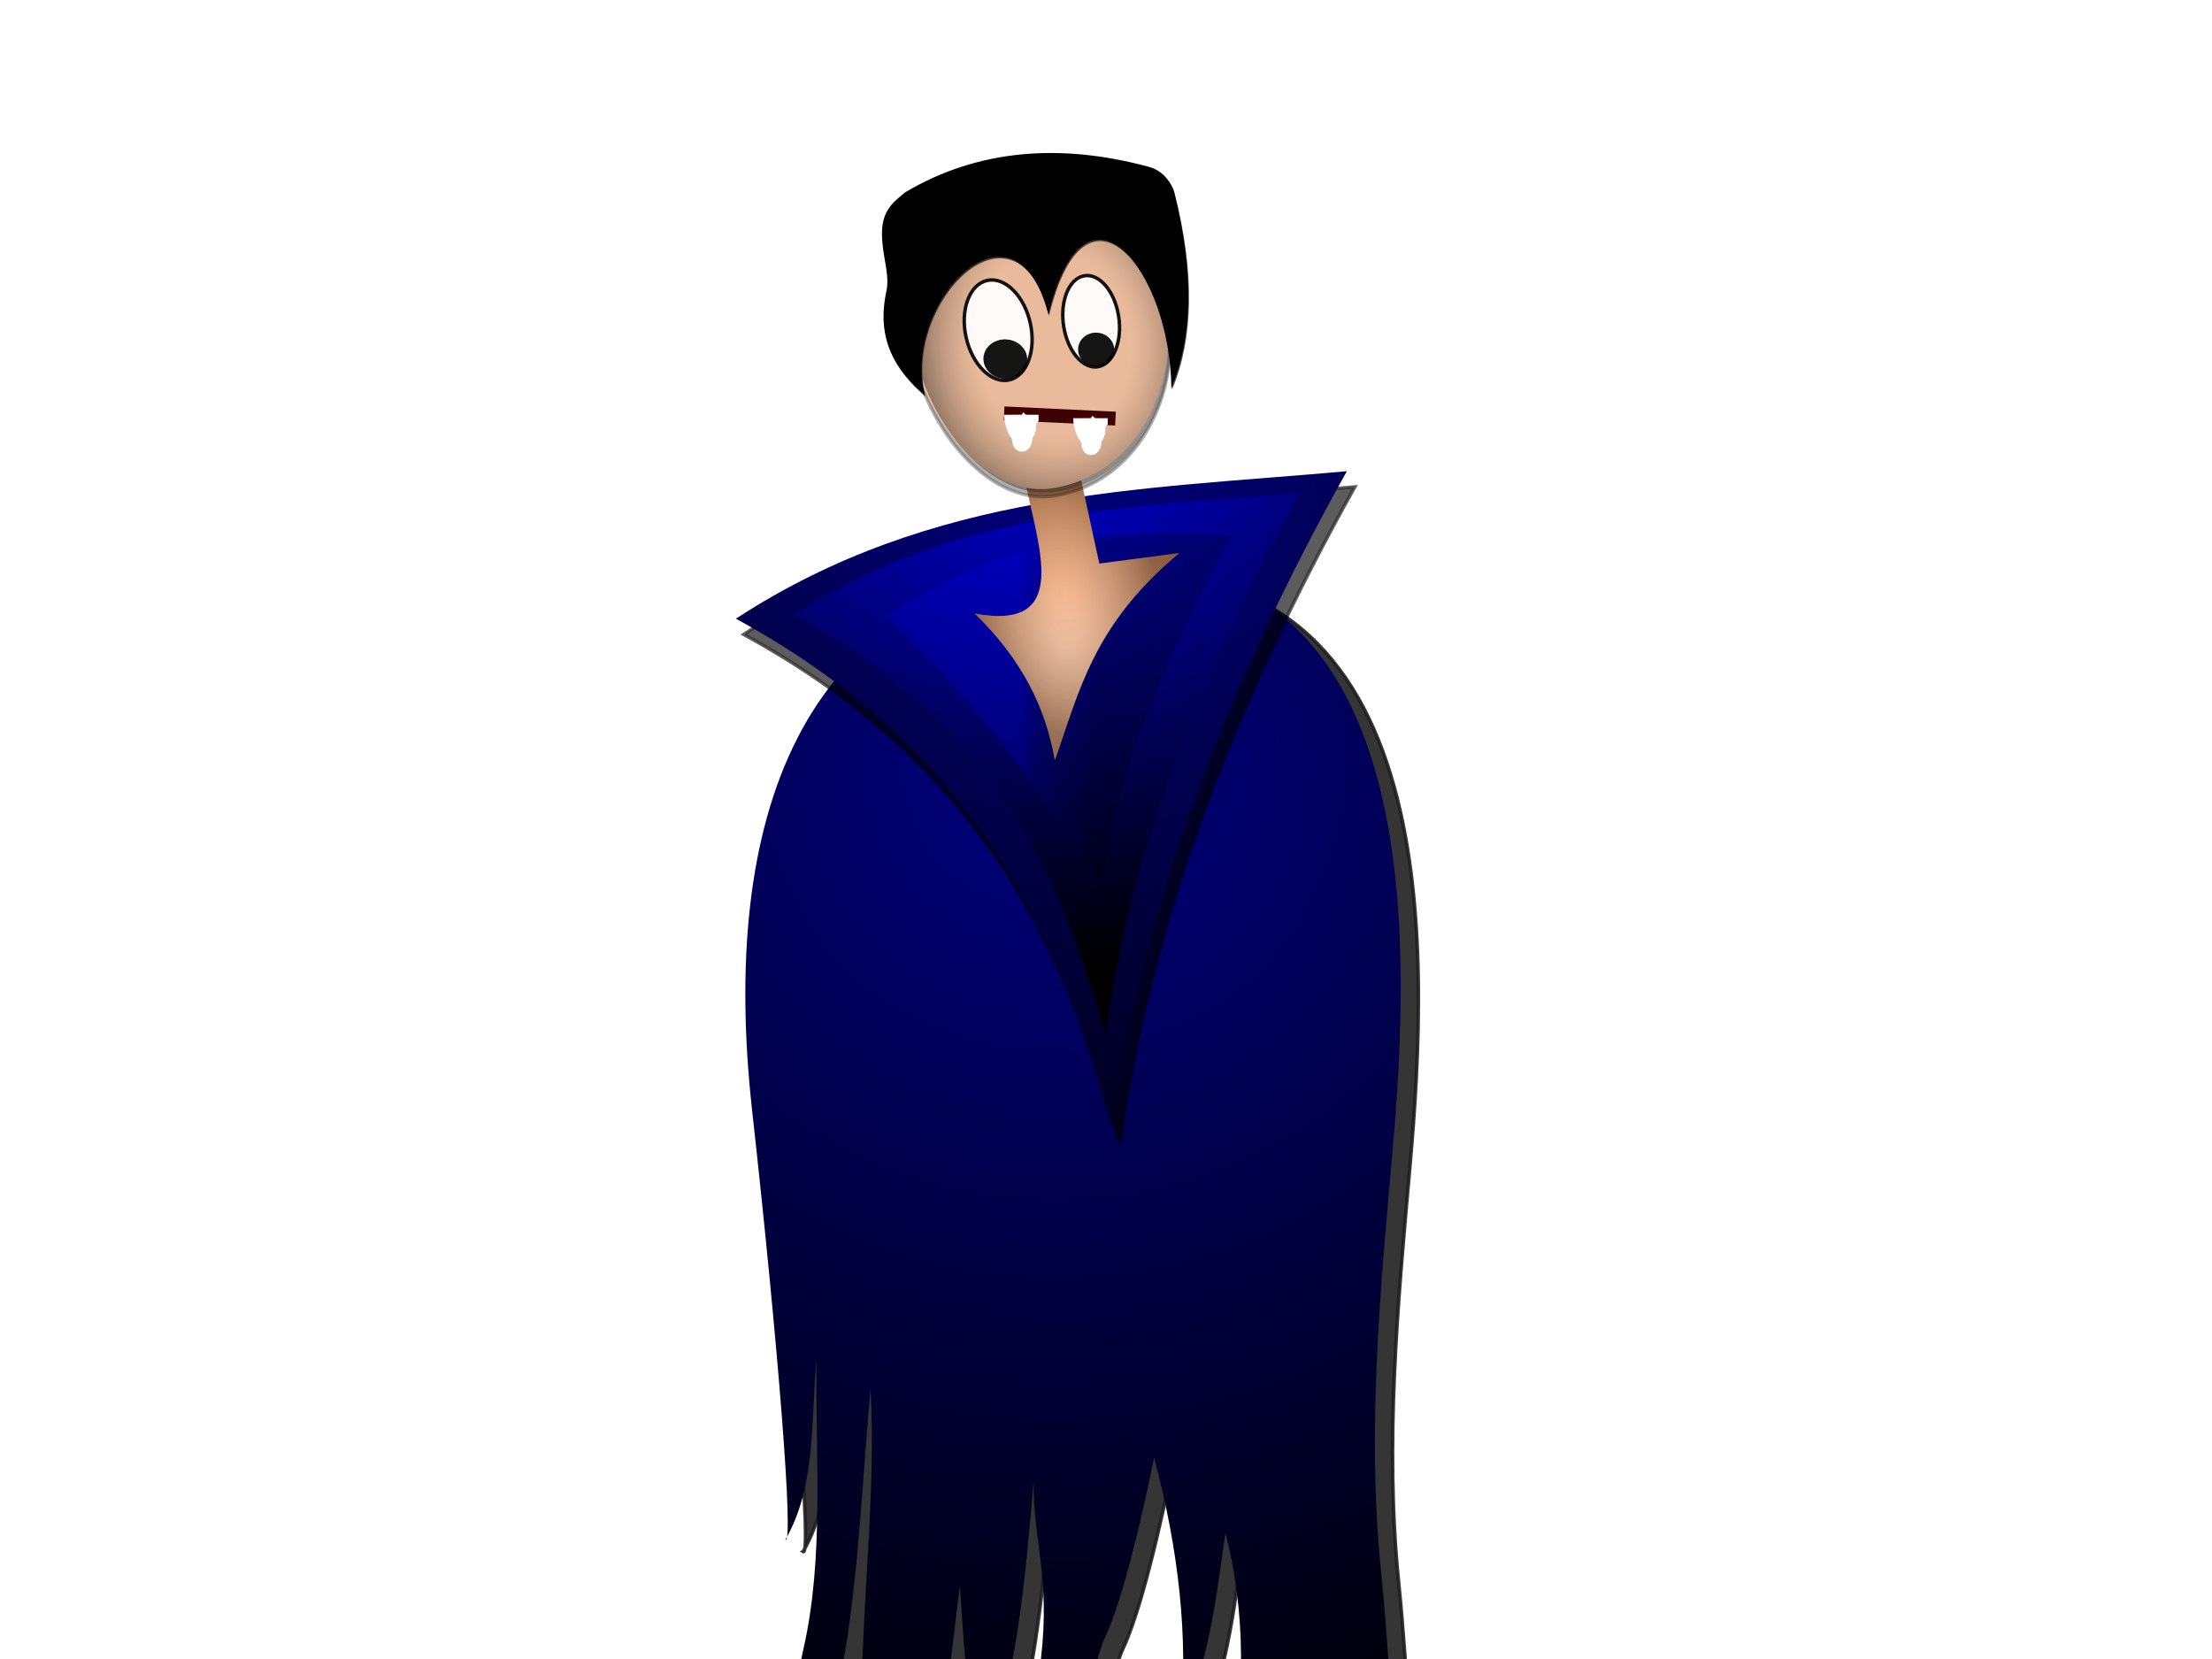 <?xml version="1.0" encoding="UTF-8"?>
<svg width="640" height="480" xmlns="http://www.w3.org/2000/svg" xmlns:svg="http://www.w3.org/2000/svg" xmlns:xlink="http://www.w3.org/1999/xlink">
 <title>Vampire</title>
 <defs>
  <linearGradient id="linearGradient5237">
   <stop offset="0" id="stop5239" stop-opacity="0" stop-color="#ffccaa"/>
   <stop id="stop5243" offset="0.528" stop-opacity="0" stop-color="#7f6655"/>
   <stop offset="1" id="stop5241" stop-opacity="0.738" stop-color="#000000"/>
  </linearGradient>
  <linearGradient id="linearGradient5219">
   <stop id="stop5221" offset="0" stop-color="#0000ff"/>
   <stop offset="0.239" id="stop5223" stop-color="#000080"/>
   <stop id="stop5225" offset="1" stop-color="#000000"/>
  </linearGradient>
  <linearGradient id="linearGradient5197">
   <stop id="stop5199" offset="0" stop-opacity="0" stop-color="#808080"/>
   <stop id="stop5201" offset="1" stop-color="#000000"/>
  </linearGradient>
  <filter color-interpolation-filters="sRGB" id="filter3916">
   <feGaussianBlur stdDeviation="4.402" id="feGaussianBlur3918"/>
  </filter>
  <linearGradient id="linearGradient3944">
   <stop offset="0" id="stop3946" stop-color="#000080"/>
   <stop offset="1" id="stop3948" stop-color="#000000"/>
  </linearGradient>
  <filter color-interpolation-filters="sRGB" id="filter3926">
   <feGaussianBlur stdDeviation="4.081" id="feGaussianBlur3928"/>
  </filter>
  <linearGradient id="linearGradient3960">
   <stop offset="0" id="stop3962" stop-color="#000080"/>
   <stop offset="1" id="stop3964" stop-color="#000000"/>
  </linearGradient>
  <linearGradient id="linearGradient3952">
   <stop offset="0" id="stop3954" stop-color="#0000ff"/>
   <stop id="stop3968" offset="0.5" stop-color="#000080"/>
   <stop offset="1" id="stop3956" stop-color="#000000"/>
  </linearGradient>
  <linearGradient id="linearGradient3970">
   <stop offset="0" id="stop3972" stop-color="#ffccaa"/>
   <stop offset="1" id="stop3974" stop-color="#aa4400"/>
  </linearGradient>
  <filter color-interpolation-filters="sRGB" id="filter3994">
   <feGaussianBlur stdDeviation="1.599" id="feGaussianBlur3996"/>
  </filter>
  <radialGradient xlink:href="#linearGradient4028" id="radialGradient6461" gradientUnits="userSpaceOnUse" gradientTransform="matrix(0.456,0.042,-0.04,0.425,-1088.086,-238.1)" cx="1198.764" cy="329.402" fx="1198.764" fy="329.402" r="6.34"/>
  <linearGradient id="linearGradient4028">
   <stop id="stop4030" offset="0" stop-color="#808080"/>
   <stop id="stop4032" offset="1" stop-color="#000000"/>
  </linearGradient>
  <radialGradient xlink:href="#linearGradient4018" id="radialGradient6463" gradientUnits="userSpaceOnUse" gradientTransform="matrix(0.421,0.013,-0.014,0.437,-1040.663,-211.071)" cx="1224.011" cy="327.482" fx="1224.011" fy="327.482" r="5.231"/>
  <linearGradient id="linearGradient4018">
   <stop offset="0" id="stop4020" stop-color="#808080"/>
   <stop offset="1" id="stop4022" stop-color="#000000"/>
  </linearGradient>
  <filter color-interpolation-filters="sRGB" id="filter4014">
   <feGaussianBlur stdDeviation="2.409" id="feGaussianBlur4016"/>
  </filter>
  <radialGradient xlink:href="#linearGradient3970" id="radialGradient4412" gradientUnits="userSpaceOnUse" gradientTransform="matrix(2.812,-0.309,0.393,3.572,-6057.409,-527.207)" cx="2209.056" cy="391.298" fx="2209.056" fy="391.298" r="30.085"/>
  <radialGradient xlink:href="#linearGradient3952" id="radialGradient4415" gradientUnits="userSpaceOnUse" gradientTransform="matrix(-1.581,2.029,-1.962,-1.528,4347.212,-3667.972)" cx="2121.511" cy="354.399" fx="2121.511" fy="354.399" r="73.099"/>
  <radialGradient xlink:href="#linearGradient3960" id="radialGradient4418" gradientUnits="userSpaceOnUse" gradientTransform="matrix(-1.817,2.237,-2.594,-2.107,4998.987,-3979.761)" cx="2132.584" cy="316.658" fx="2132.584" fy="316.658" r="88.888"/>
  <radialGradient xlink:href="#linearGradient3944" id="radialGradient4422" gradientUnits="userSpaceOnUse" gradientTransform="matrix(-2.313,2.209,-2.227,-2.332,6462.546,-3342.929)" cx="2161.637" cy="520.085" fx="2161.637" fy="520.085" r="95.793"/>
  <radialGradient xlink:href="#linearGradient5197" id="radialGradient5195" gradientUnits="userSpaceOnUse" gradientTransform="matrix(0.869,-0.174,0.28,1.393,-1720.856,25.018)" cx="2211.873" cy="381.298" fx="2211.873" fy="381.298" r="30.085"/>
  <filter id="filter5213" color-interpolation-filters="sRGB">
   <feGaussianBlur stdDeviation="2.233" id="feGaussianBlur5215"/>
  </filter>
  <linearGradient xlink:href="#linearGradient5219" id="linearGradient5217" x1="0.383" y1="0.043" x2="0.612" y2="0.043"/>
  <radialGradient xlink:href="#linearGradient5237" id="radialGradient5235" gradientUnits="userSpaceOnUse" gradientTransform="matrix(1.11,-0.147,0.176,1.322,-2195.438,13.079)" cx="2203.201" cy="310.327" fx="2203.201" fy="310.327" r="37.585"/>
 </defs>
 <g>
  <title>Layer 1</title>
  <path d="m232.349,448.937c9.005,-15.687 7.335,-34.357 9,-52.094c-0.282,28.001 2.265,57.437 -3.794,83.783c-3.921,17.048 -3.108,34.851 -5.154,52.24c20.397,-33.623 20.454,-81.746 24.585,-127.523c3.127,54.9 -13.898,113.867 12.727,164.024l13.133,-107.097c1.262,18.523 2.181,37.621 7.043,50.121c9.067,-21.202 11.767,-50.646 14.299,-80.307c-0.186,17.199 4.883,27.302 2.118,51.229c-2.33,20.162 6.429,43.567 14.829,60.035c0,0 -5.403,-46.632 4.015,-66.884c6.58,-14.15 13.891,-51.299 13.891,-51.299c7.275,27.176 9.87,52.392 7.671,75.599c7.856,-14.371 10.22,-34.214 12.936,-53.706c0,0 6.605,21.941 3.886,49.724c-3.206,32.772 13.484,66.023 13.484,66.023c0.145,-26.48 -2.275,-53.153 7.834,-78.885c2.948,34.193 8.157,62.728 18.967,88.599c4.438,10.621 5.045,15.987 7.539,24.02c0,0 -1.451,-87.136 -6.714,-139.106c-4.008,-39.574 -0.227,-80.29 3.24,-119.285c5.768,-64.871 10.503,-182.188 -93.278,-171.678c-78.321,7.932 -101.199,74.217 -91.873,158.223c7.463,67.227 12.17,126.052 9.614,124.245z" id="path3138" filter="url(#filter3916)" stroke-width="1px" stroke="#000000" fill="#000000" opacity="0.889"/>
  <path id="path3118" d="m227.224,445.52c9.005,-15.687 7.335,-34.357 9,-52.094c-0.282,28.001 2.265,57.437 -3.794,83.783c-3.921,17.048 -3.108,34.851 -5.154,52.24c20.397,-33.623 20.454,-81.746 24.585,-127.523c3.127,54.9 -13.898,113.867 12.727,164.023l13.133,-107.097c1.262,18.523 2.181,37.621 7.043,50.121c9.067,-21.202 11.767,-50.646 14.299,-80.307c-0.186,17.199 4.883,27.302 2.118,51.229c-2.33,20.162 6.429,43.567 14.829,60.035c0,0 -5.403,-46.632 4.015,-66.884c6.58,-14.15 13.891,-51.299 13.891,-51.299c7.275,27.176 9.87,52.392 7.671,75.599c7.856,-14.371 10.22,-34.214 12.936,-53.706c0,0 6.605,21.941 3.886,49.724c-3.206,32.772 13.484,66.023 13.484,66.023c0.145,-26.48 -2.275,-53.153 7.834,-78.885c2.948,34.193 8.157,62.728 18.967,88.599c4.438,10.621 5.045,15.987 7.539,24.02c0,0 -1.451,-87.136 -6.714,-139.106c-4.008,-39.574 -0.227,-80.29 3.24,-119.285c5.768,-64.871 10.503,-182.188 -93.278,-171.678c-78.321,7.932 -101.199,74.217 -91.873,158.223c7.463,67.227 12.17,126.052 9.614,124.245z" fill="url(#radialGradient4422)"/>
  <path d="m215.194,183.559c57.134,-37.242 117.163,-37.278 176.776,-42.667c-34.842,62.339 -59.247,125.461 -67.982,189.761c-15.929,-54.85 -37.414,-108.111 -108.794,-147.094z" id="path3920" filter="url(#filter3926)" stroke-width="1px" stroke="#000000" fill="#000000" opacity="0.798"/>
  <path id="path3120" d="m212.916,179.003c57.134,-37.242 117.163,-37.278 176.776,-42.667c-34.842,62.339 -59.247,125.461 -67.982,189.761c-15.929,-54.85 -37.414,-108.111 -108.794,-147.094z" fill="url(#radialGradient4418)"/>
  <path d="m229.913,177.784c47.251,-30.8 96.897,-30.83 146.199,-35.287c-28.815,51.556 -48.999,103.76 -56.223,156.938c-13.174,-45.363 -30.943,-89.411 -89.976,-121.651z" id="path3930" fill="url(#radialGradient4415)"/>
  <path d="m256.528,178.084c22.554,-13.237 44.6,-26.738 99.706,-23.048c-18.362,33.402 -32.534,66.805 -37.578,100.207c-19.424,-29.576 -40.033,-55.597 -62.128,-77.159z" id="path5203" filter="url(#filter5213)" fill="url(#linearGradient5217)" opacity="0.465"/>
  <path id="path3122" d="m296.407,138.228l15.751,-2.313l5.908,27.147l23.116,-3.032c-24.932,20.758 -29.002,40.252 -35.974,59.922c-2.582,-14.932 -9.48,-29.204 -23.197,-42.433c28.268,5.231 18.24,-19.445 14.396,-39.291z" fill="url(#radialGradient4412)"/>
  <path d="m289.297,62.386c-50.657,8.262 -18.208,86.895 16.166,81.008c45.983,-7.875 47.049,-93.379 -16.166,-81.008z" id="path3988" filter="url(#filter3994)" stroke-width="1px" stroke="#000000" fill="#000000" opacity="0.564"/>
  <path d="m296.407,138.228l15.751,-2.313l5.908,27.147l23.116,-3.032c-24.932,20.758 -29.002,40.252 -35.974,59.922c-2.582,-14.932 -9.48,-29.204 -23.197,-42.433c28.268,5.231 18.24,-19.445 14.396,-39.291z" id="path4425" fill="url(#radialGradient5195)" opacity="0.35"/>
  <path id="path3124" d="m288.796,60.202c-50.657,8.262 -18.208,86.895 16.166,81.008c45.983,-7.875 47.049,-93.379 -16.166,-81.008z" fill="#e9bb9c"/>
  <path d="m289.796,61.202c-50.657,8.262 -18.208,86.895 16.166,81.008c45.983,-7.875 47.049,-93.379 -16.166,-81.008z" id="path5227" fill="url(#radialGradient5235)" opacity="0.671"/>
  <path d="m298.09,93.473c1.766,7.947 -0.959,15.313 -6.086,16.453c-5.127,1.139 -10.715,-4.379 -12.481,-12.326c-1.766,-7.947 0.959,-15.313 6.086,-16.453c5.127,-1.139 10.715,4.379 12.481,12.326z" id="path3126" stroke="#000000" fill="#ffffff" opacity="0.918"/>
  <path d="m297.194,104.376c-0.236,3.142 -3.258,5.477 -6.75,5.215c-3.492,-0.262 -6.131,-3.023 -5.895,-6.165c0.236,-3.142 3.258,-5.477 6.75,-5.215c3.492,0.262 6.131,3.023 5.895,6.165z" id="path3128" fill="url(#radialGradient6461)" opacity="0.918"/>
  <path id="path3130" d="m323.641,91.411c1.161,7.253 -1.452,13.82 -5.836,14.669c-4.384,0.848 -8.878,-4.344 -10.039,-11.597c-1.161,-7.253 1.452,-13.82 5.836,-14.669c4.384,-0.848 8.878,4.344 10.039,11.597z" stroke="#000000" fill="#ffffff" opacity="0.918"/>
  <path d="m322.369,101.554c-0.203,2.706 -2.703,4.724 -5.584,4.508c-2.881,-0.216 -5.051,-2.586 -4.848,-5.292c0.203,-2.706 2.703,-4.724 5.584,-4.508c2.881,0.216 5.051,2.586 4.848,5.292z" id="path3132" fill="url(#radialGradient6463)" opacity="0.918"/>
  <path d="m267.752,114.738c-6.869,-26.933 26.259,-60.86 35.771,-23.38c10.797,-44.224 35.45,-12.107 35.584,21.429c6.186,-14.758 6.652,-33.549 0.774,-56.845c-0.571,-2.265 -2.997,-6.094 -7.088,-7.208c-25.525,-6.953 -49.624,-5.251 -70.81,7.395c-2.882,2.5 -6.511,4.766 -6.593,11.585c-0.077,6.4 2.35,12.053 1.291,16.894c-3.051,13.938 2.576,22.79 11.071,30.13z" id="path4008" filter="url(#filter4014)" fill="#000000" opacity="0.811"/>
  <path id="path3136" d="m267.546,114.327c-6.869,-26.933 26.259,-60.86 35.771,-23.38c10.797,-44.224 35.45,-12.107 35.584,21.429c6.186,-14.758 6.652,-33.549 0.774,-56.845c-0.571,-2.265 -2.997,-6.094 -7.088,-7.208c-25.525,-6.953 -49.624,-5.251 -70.81,7.395c-2.882,2.5 -6.511,4.767 -6.593,11.585c-0.077,6.4 2.35,12.053 1.291,16.894c-3.051,13.938 2.576,22.79 11.071,30.13z" fill="#000000"/>
  <line fill="none" stroke="#3f0202" stroke-width="4" x1="290.886" y1="123.854" x2="322.376" y2="116.854" id="svg_1" transform="rotate(15.255 306.631,120.355) "/>
  <path fill="#ff0000" stroke="#ffffff" stroke-width="5" id="svg_4" d="m313,121c0,0.891 0.168,1.917 0.714,3.563c0.387,1.164 1.042,1.509 1.429,2.672c0.273,0.823 0.209,2.412 0.714,1.782c0.505,-0.63 0.209,-2.043 0.714,-2.672c0.505,-0.63 0.714,-0.891 0.714,-1.782c0,-0.891 0,-1.782 0.714,-2.672l0,-0.891"/>
  <path fill="#ff0000" stroke="#ffffff" stroke-width="5" d="m293,120c0,0.891 0.168,1.917 0.714,3.563c0.387,1.164 1.042,1.509 1.429,2.672c0.273,0.823 0.209,2.412 0.714,1.782c0.505,-0.63 0.209,-2.043 0.714,-2.672c0.505,-0.63 0.714,-0.891 0.714,-1.782c0,-0.891 0,-1.782 0.714,-2.672l0,-0.891" id="svg_5"/>
 </g>
</svg>
